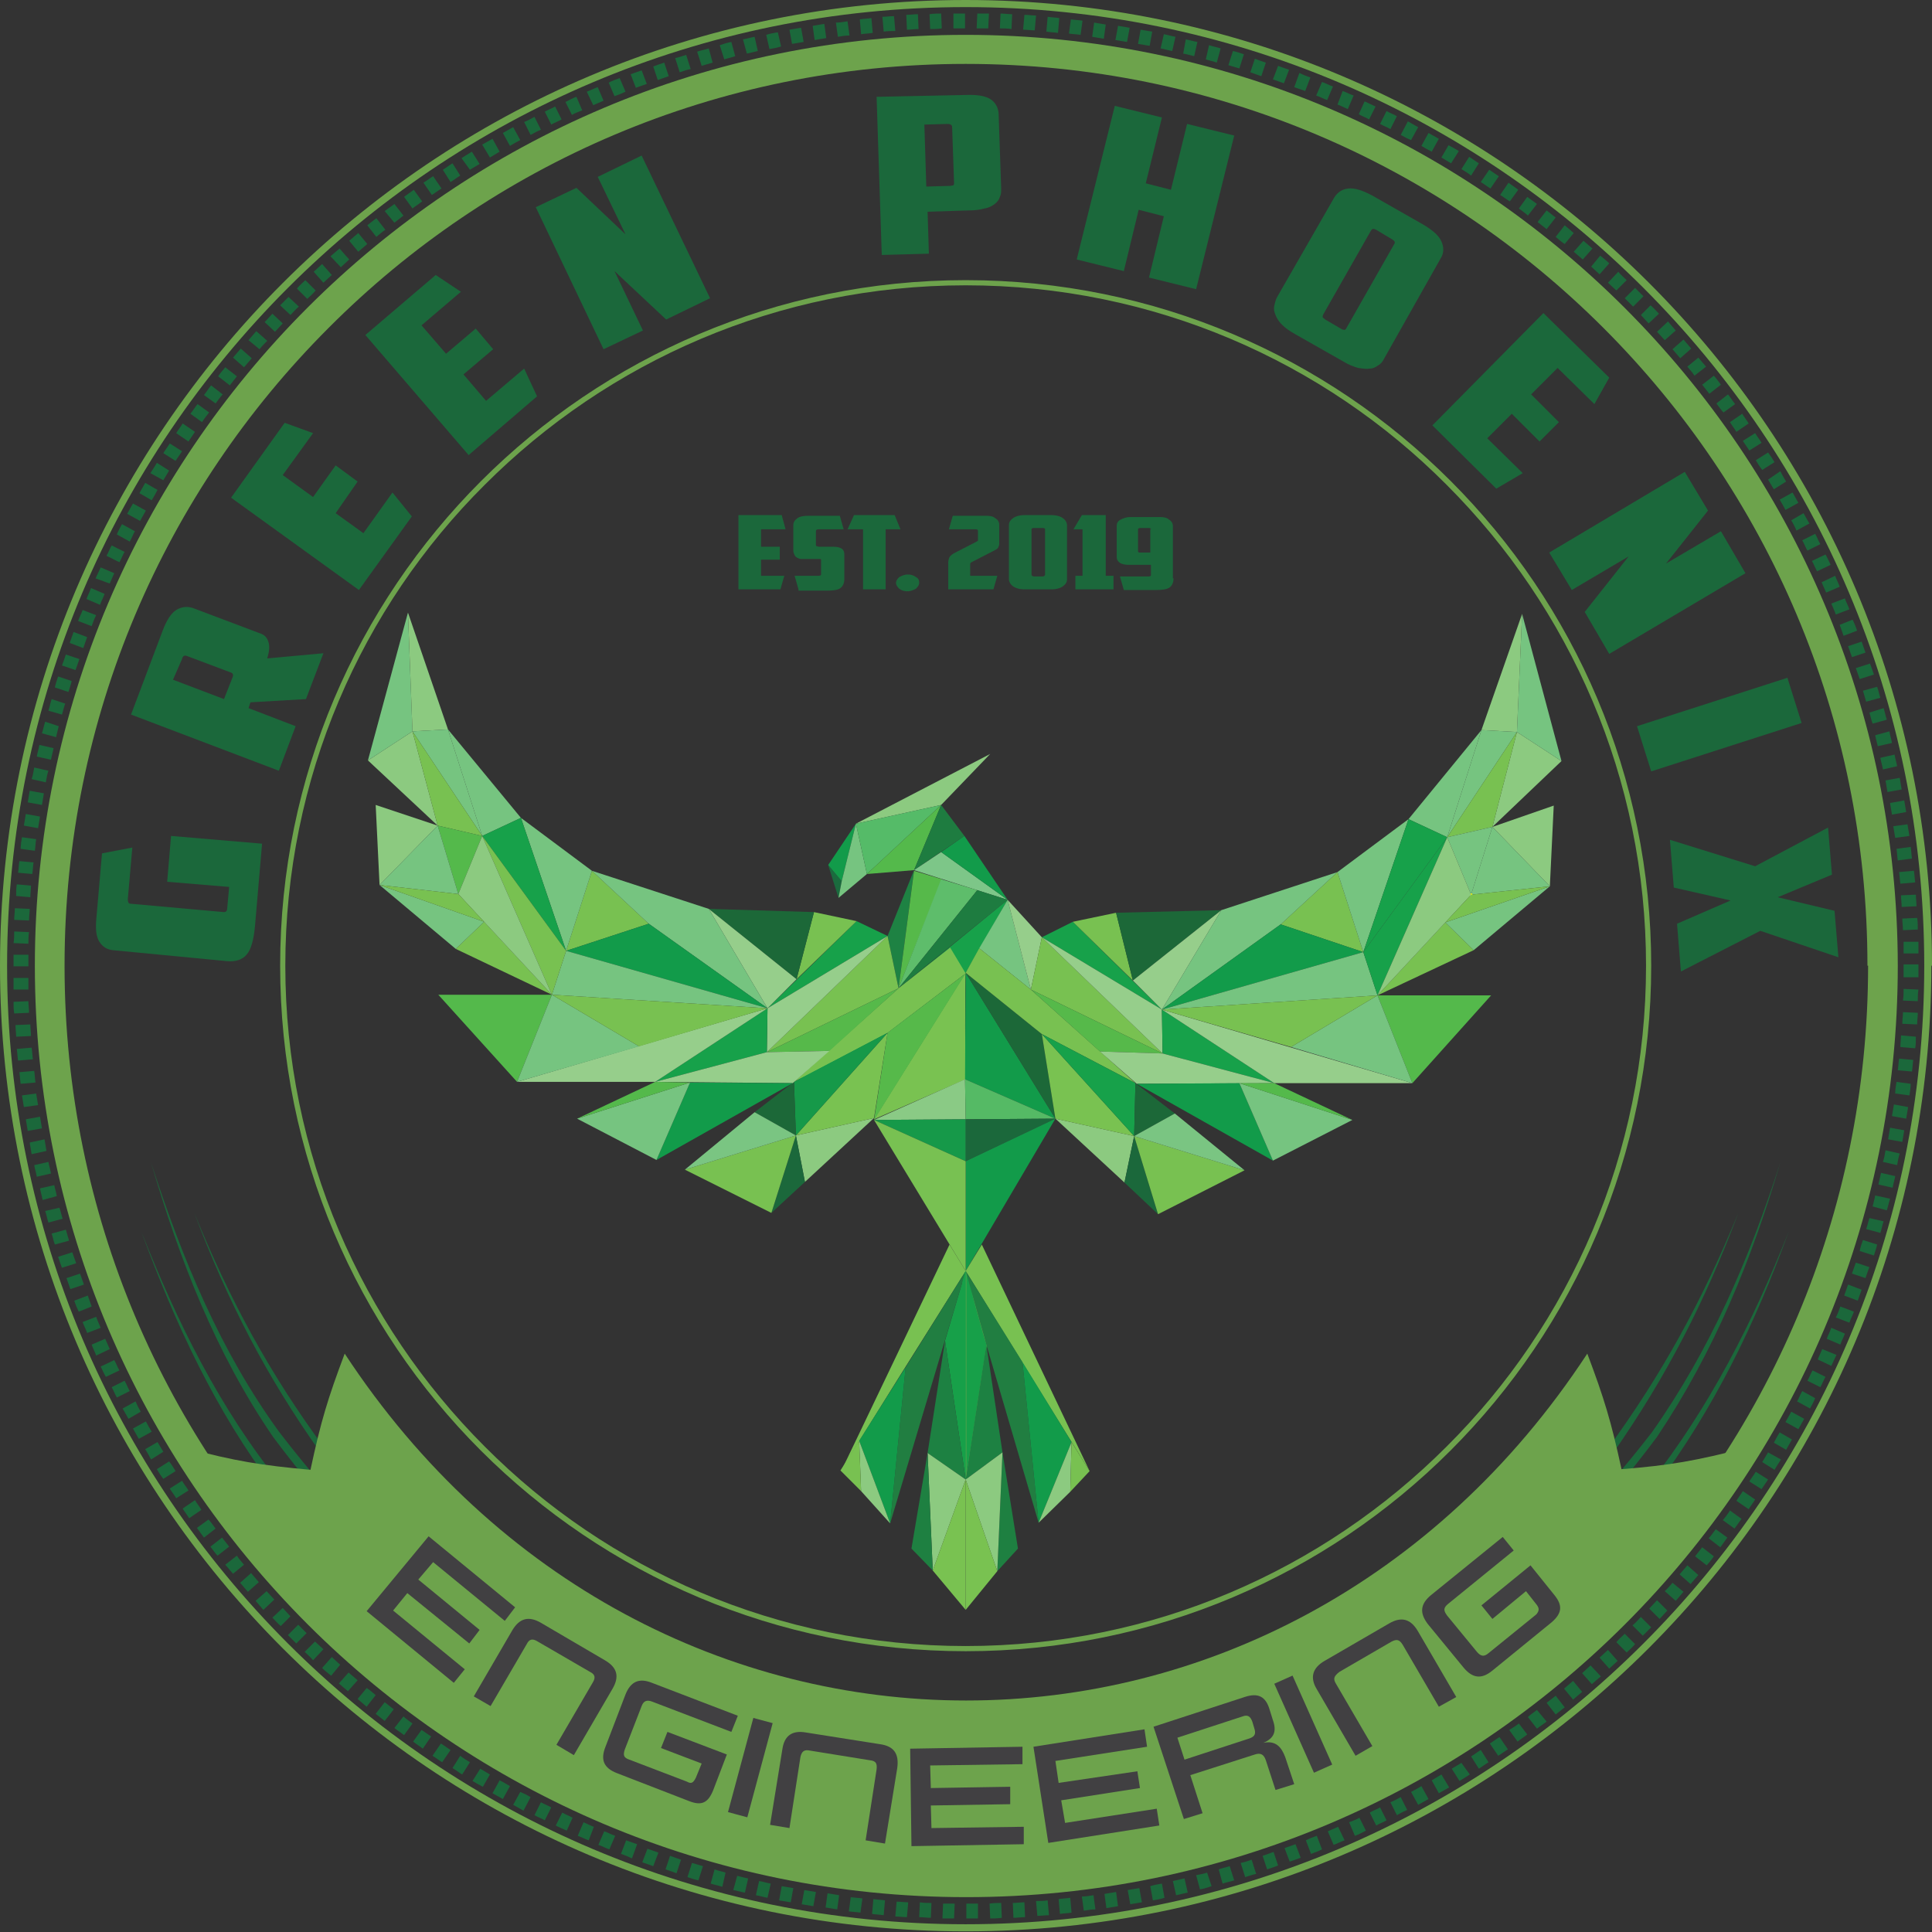 <svg xmlns="http://www.w3.org/2000/svg" xmlns:xlink="http://www.w3.org/1999/xlink" id="Layer_1" x="0px" y="0px" viewBox="0 0 299.3 299.3" style="enable-background:new 0 0 299.3 299.3;" xml:space="preserve"><rect x="0" y="0" width="299.3" height="299.3" fill="#333333" stroke="none"/><style type="text/css">	.st0{fill:#17A049;}	.st1{fill:#1B683B;}	.st2{fill:#6DA34C;}	.st3{fill:#414042;}	.st4{fill:#1A6B3E;}	.st5{fill:#129B4A;}	.st6{fill:none;stroke:#FFF200;stroke-miterlimit:10;}	.st7{fill:#76C480;}	.st8{fill:#8CCA80;}	.st9{fill:#55BB68;}	.st10{fill:#54B94B;}	.st11{fill:#1E7C40;}	.st12{fill:#1E8243;}	.st13{fill:#56B94A;}	.st14{fill:#7DC688;}	.st15{fill:#5EBD6B;}	.st16{fill:#17A14A;}	.st17{fill:#79C251;}	.st18{fill:#8ACA85;}	.st19{fill:#55BA65;}	.st20{fill:#169949;}	.st21{fill:#78C152;}	.st22{fill:#78C151;}	.st23{fill:#217E41;}	.st24{fill:#1D8142;}	.st25{fill:#1E8041;}	.st26{fill:#1C6838;}	.st27{fill:#96CE8B;}	.st28{fill:#7AC582;}	.st29{fill:#FFF200;}</style><polygon class="st0" points="149.7,196.7 153,207.9 151,226.4 149.6,229.2 148.9,219 149.1,197.2 "></polygon><g>	<g>		<path class="st1" d="M17.5,147.2c-0.9-0.1-1.6-0.5-2.1-1.3c-0.5-0.8-0.6-1.9-0.5-3.3l0.9-10.4l4.7-0.9l-0.7,8   c0,0.4,0.1,0.7,0.4,0.7l14.5,1.3c0.3,0,0.5-0.2,0.5-0.6l0.3-3.3l-9.6-0.8l0.6-7.1l14.1,1.2l-1.1,12.8c-0.2,2.1-0.6,3.6-1.3,4.4   c-0.7,0.8-1.7,1.1-3,1L17.5,147.2z"></path>		<path class="st1" d="M40.5,98.2c0.5,0.2,0.9,0.6,1.1,1.3c0.2,0.7,0.1,1.5-0.2,2.5l8.7-0.8l-2.7,7.1l-8.6,0.5l-0.3,0.9l7.3,2.8   l-2.6,6.9l-22.9-8.7l4.9-13c0.6-1.6,1.3-2.7,2.1-3.2c0.8-0.5,1.7-0.6,2.6-0.3L40.5,98.2z M26.8,105.3l7.9,3L36,105   c0.2-0.4,0.1-0.7-0.2-0.8l-6.9-2.6c-0.3-0.1-0.6,0-0.7,0.5L26.8,105.3z"></path>		<path class="st1" d="M35.8,77.1l8.3-11.6l4.4,1.6l-4.7,6.5l4.7,3.4l3.5-4.9l3.4,2.5L52,79.5l4.3,3.1l4.5-6.3l3,3.7l-8.2,11.4   L35.8,77.1z"></path>		<path class="st1" d="M56.6,51.9l10.9-9.3l3.9,2.6l-6.1,5.2l3.8,4.4l4.6-3.9l2.7,3.2l-4.6,3.9l3.5,4.1l5.9-5l2,4.3l-10.6,9.1   L56.6,51.9z"></path>		<path class="st1" d="M83,32.1l6.3-3l7.6,7.2l-4.3-8.9l6.8-3.3l10.6,22.1l-6.8,3.3l-8-7.5l4.4,9.2l-6.1,2.9L83,32.1z"></path>		<path class="st1" d="M150.2,14.7c1.5,0,2.5,0.2,3.3,0.7c0.7,0.5,1.1,1.2,1.2,2.1l0.4,11.7c0,0.5,0,0.9-0.2,1.3   c-0.1,0.4-0.4,0.8-0.8,1.1s-0.9,0.6-1.6,0.7c-0.7,0.2-1.5,0.3-2.5,0.3l-6.3,0.2l0.2,6.5l-7.3,0.2l-0.8-24.5L150.2,14.7z    M143.2,19.3l0.3,9.6l3.6-0.1c0.3,0,0.5-0.1,0.6-0.1c0.1-0.1,0.1-0.2,0.1-0.4l-0.3-8.6c0-0.3-0.2-0.5-0.7-0.5L143.2,19.3z"></path>		<path class="st1" d="M185.3,44.8L178,43l2.3-9.5l-3.9-1l-2.3,9.5l-7.3-1.8l5.9-23.8l7.3,1.8l-2.5,10.2l3.9,1l2.5-10.2l7.3,1.8   L185.3,44.8z"></path>		<path class="st1" d="M214.4,55.6c-0.2,0.4-0.5,0.8-0.9,1c-0.4,0.3-0.8,0.5-1.3,0.5c-0.5,0.1-1.1,0-1.8-0.1c-0.7-0.2-1.5-0.5-2.3-1   l-7.4-4.2c-0.9-0.5-1.6-1-2.1-1.5c-0.5-0.5-0.8-1-1-1.5c-0.2-0.5-0.3-0.9-0.2-1.4c0.1-0.4,0.2-0.9,0.4-1.3l8.9-15.5   c0.5-0.8,1.2-1.3,2.2-1.4c1-0.1,2.2,0.3,3.7,1.1l7.9,4.5c1.5,0.9,2.4,1.7,2.8,2.6c0.4,0.9,0.4,1.8-0.1,2.6L214.4,55.6z    M213.2,35.6c-0.4-0.2-0.6-0.2-0.8,0.1l-7.4,13c-0.1,0.2-0.1,0.3-0.1,0.4c0,0.1,0.2,0.2,0.4,0.4l2.4,1.4c0.3,0.2,0.5,0.2,0.6,0.2   c0.1,0,0.2-0.1,0.3-0.3l7.4-13c0.2-0.3,0-0.5-0.3-0.7L213.2,35.6z"></path>		<path class="st1" d="M239.1,48.5l10.2,10l-2.3,4.1l-5.7-5.6l-4.1,4.1l4.3,4.3l-3,3l-4.3-4.3l-3.8,3.8l5.5,5.4l-4.1,2.4l-9.9-9.8   L239.1,48.5z"></path>		<path class="st1" d="M261,73.1l3.6,6l-6.5,8.2l8.5-5l3.8,6.5l-21.1,12.5l-3.8-6.5l6.8-8.6l-8.8,5.2l-3.5-5.8L261,73.1z"></path>		<path class="st1" d="M276.9,105l2.2,7l-23.3,7.5l-2.2-7L276.9,105z"></path>		<path class="st1" d="M272.7,144.2l-12.3,6.3l-0.6-7.4l8.3-3.6l-8.8-2l-0.6-7.4l13.2,4.1l11.3-6l0.6,7.3l-8.4,3.5l8.8,2.1l0.6,7.2   L272.7,144.2z"></path>	</g>	<g>		<path class="st1" d="M30.1,187.9c5.4,13.3,11.7,25,20.3,36.6c8.1,10,17.6,19.1,28.5,26c22.6,13.4,44.6,19.7,70.8,20.7   c26.2-1,48.2-7.3,70.8-20.7c10.7-7.1,20.6-15.8,28.5-26c8.5-11.6,14.8-23.2,20.3-36.6c-5.1,13.6-11.1,25.3-19.4,37.2   c-7.8,10.4-17.7,19.4-28.4,26.7c-22.8,13.9-45.1,20.4-71.7,21.5c-26.7-1.1-48.9-7.6-71.7-21.5c-10.9-7.2-20.4-16.5-28.4-26.7   C41.3,213.3,35.2,201.5,30.1,187.9z"></path>		<path class="st1" d="M21.9,190.8c5.5,13.9,12.1,27.4,21.6,39.1c9,10.6,18.7,20.3,30.4,27.8c23.8,14.3,48,21.2,75.6,22.1   c27.7-0.9,51.9-7.9,75.6-22.1c11.7-7.8,21.4-17.1,30.4-27.8c9.4-12,16-25,21.6-39.1c-5.2,14.3-11.6,27.5-20.8,39.8   c-9.1,11-18.7,20.1-30.3,28.5c-24,14.8-48.5,21.9-76.6,22.9c-28.1-1-52.6-8.1-76.6-22.9c-11.6-8.4-21.2-17.5-30.3-28.5   C33.4,218.6,27.1,205,21.9,190.8z"></path>		<path class="st1" d="M23.4,180.1c4.8,14.8,10.7,29.2,19.9,41.8c8.9,11.6,18.3,21,29.9,29.7c23.8,15.3,48.2,22.7,76.4,23.7   c28.2-1,52.6-8.4,76.4-23.7c11.6-8.8,21-18.2,29.9-29.7c9.1-12.9,15.1-26.9,19.9-41.8c-4.5,15.2-10.2,29.2-19.1,42.5   c-8.8,11.8-18.2,21.4-29.8,30.5c-24,15.8-48.7,23.4-77.4,24.5c-28.7-1.1-53.4-8.7-77.4-24.5c-11.6-9-21-18.7-29.8-30.5   C33.4,209.6,27.8,195.1,23.4,180.1z"></path>		<path class="st2" d="M291.7,149.6h-2.3c0,38.6-15.6,73.5-40.9,98.8c-25.3,25.3-60.2,40.9-98.8,40.9c-38.6,0-73.5-15.6-98.8-40.9   c-25.3-25.3-40.9-60.2-40.9-98.8c0-38.6,15.6-73.5,40.9-98.8C76.1,25.5,111,9.9,149.6,9.9c38.6,0,73.5,15.6,98.8,40.9   c25.3,25.3,40.9,60.2,40.9,98.8H291.7h2.3C293.9,70,229.3,5.4,149.6,5.4C70,5.4,5.4,70,5.4,149.6c0,79.7,64.6,144.3,144.3,144.3   c79.7,0,144.3-64.6,144.3-144.3H291.7z"></path>		<path class="st1" d="M294.9,149.4l0,0.2c0,0.6,0,1.2,0,1.8l2.3,0c0-0.6,0-1.2,0-1.8l0-0.2L294.9,149.4L294.9,149.4z M294.9,145.9   c0,0.6,0,1.2,0,1.8l2.3,0c0-0.6,0-1.2,0-1.8L294.9,145.9L294.9,145.9z M294.7,142.3c0,0.6,0.1,1.2,0.1,1.8l2.3-0.1   c0-0.6,0-1.2-0.1-1.8L294.7,142.3L294.7,142.3z M294.5,138.7c0,0.6,0.1,1.2,0.1,1.8l2.3-0.1c0-0.6-0.1-1.2-0.1-1.8L294.5,138.7   L294.5,138.7z M294.2,135.1c0.1,0.6,0.1,1.2,0.2,1.8l2.3-0.2c-0.1-0.6-0.1-1.2-0.2-1.8L294.2,135.1L294.2,135.1z M293.8,131.5   c0.1,0.6,0.1,1.2,0.2,1.8l2.2-0.3c-0.1-0.6-0.1-1.2-0.2-1.8L293.8,131.5L293.8,131.5z M293.3,128c0.1,0.6,0.2,1.2,0.3,1.8l2.2-0.3   c-0.1-0.6-0.2-1.2-0.3-1.8L293.3,128L293.3,128z M292.8,124.4c0.1,0.6,0.2,1.2,0.3,1.8l2.2-0.4c-0.1-0.6-0.2-1.2-0.3-1.8   L292.8,124.4L292.8,124.4z M292.1,120.9c0.1,0.6,0.2,1.2,0.3,1.8l2.2-0.4c-0.1-0.6-0.2-1.2-0.3-1.8L292.1,120.9z M291.3,117.4   c0.1,0.6,0.3,1.2,0.4,1.8l2.2-0.5c-0.1-0.6-0.3-1.2-0.4-1.8L291.3,117.4L291.3,117.4z M290.5,113.9c0.1,0.6,0.3,1.2,0.4,1.7   l2.2-0.5c-0.1-0.6-0.3-1.2-0.4-1.8L290.5,113.9z M289.6,110.4c0.2,0.6,0.3,1.2,0.5,1.7l2.2-0.6c-0.2-0.6-0.3-1.2-0.5-1.8   L289.6,110.4L289.6,110.4z M288.6,107c0.2,0.6,0.3,1.1,0.5,1.7l2.2-0.6c-0.2-0.6-0.3-1.2-0.5-1.7L288.6,107L288.6,107z    M287.5,103.5c0.2,0.6,0.4,1.1,0.6,1.7l2.2-0.7c-0.2-0.6-0.4-1.2-0.6-1.7L287.5,103.5z M286.3,100.1c0.2,0.6,0.4,1.1,0.6,1.7   l2.1-0.7c-0.2-0.6-0.4-1.1-0.6-1.7L286.3,100.1L286.3,100.1z M285,96.8c0.2,0.6,0.4,1.1,0.6,1.7l2.1-0.8c-0.2-0.6-0.4-1.1-0.7-1.7   L285,96.8L285,96.8z M283.7,93.5c0.2,0.5,0.5,1.1,0.7,1.7l2.1-0.8c-0.2-0.6-0.5-1.1-0.7-1.7L283.7,93.5L283.7,93.5z M282.2,90.2   c0.2,0.5,0.5,1.1,0.7,1.6l2.1-0.9c-0.2-0.6-0.5-1.1-0.7-1.7L282.2,90.2z M280.7,86.9c0.3,0.5,0.5,1.1,0.8,1.6l2.1-1   c-0.3-0.6-0.5-1.1-0.8-1.6L280.7,86.9L280.7,86.9z M279.2,83.7c0.3,0.5,0.5,1.1,0.8,1.6l2-1c-0.3-0.5-0.5-1.1-0.8-1.6L279.2,83.7   L279.2,83.7z M277.5,80.6c0.3,0.5,0.6,1.1,0.8,1.6l2-1.1c-0.3-0.5-0.6-1.1-0.9-1.6L277.5,80.6L277.5,80.6z M275.7,77.4   c0.3,0.5,0.6,1,0.9,1.6l2-1.1c-0.3-0.5-0.6-1.1-0.9-1.6L275.7,77.4L275.7,77.4z M273.9,74.3c0.3,0.5,0.6,1,0.9,1.5l1.9-1.2   c-0.3-0.5-0.6-1-0.9-1.6L273.9,74.3z M272,71.3c0.3,0.5,0.6,1,1,1.5l1.9-1.2c-0.3-0.5-0.6-1-1-1.5L272,71.3L272,71.3z M270,68.3   c0.3,0.5,0.7,1,1,1.5l1.9-1.2c-0.3-0.5-0.7-1-1-1.5L270,68.3L270,68.3z M268,65.4c0.3,0.5,0.7,1,1,1.5l1.9-1.3   c-0.3-0.5-0.7-1-1-1.5L268,65.4L268,65.4z M265.9,62.5c0.4,0.5,0.7,1,1.1,1.4l1.8-1.3c-0.4-0.5-0.7-1-1.1-1.5L265.9,62.5   L265.9,62.5z M263.7,59.6c0.4,0.5,0.7,0.9,1.1,1.4l1.8-1.4c-0.4-0.5-0.7-1-1.1-1.4L263.7,59.6L263.7,59.6z M261.4,56.8   c0.4,0.5,0.8,0.9,1.1,1.4l1.8-1.4c-0.4-0.5-0.8-0.9-1.2-1.4L261.4,56.8L261.4,56.8z M259.1,54.1c0.4,0.5,0.8,0.9,1.2,1.4L262,54   c-0.4-0.5-0.8-0.9-1.2-1.4L259.1,54.1L259.1,54.1z M256.7,51.4c0.4,0.4,0.8,0.9,1.2,1.3l1.7-1.5c-0.4-0.5-0.8-0.9-1.2-1.4   L256.7,51.4L256.7,51.4z M254.2,48.8c0.4,0.4,0.8,0.9,1.2,1.3l1.6-1.5c-0.4-0.4-0.8-0.9-1.3-1.3L254.2,48.8L254.2,48.8z    M251.7,46.2c0.4,0.4,0.8,0.8,1.3,1.3l1.6-1.6c-0.4-0.4-0.9-0.9-1.3-1.3L251.7,46.2L251.7,46.2z M249.1,43.8   c0.4,0.4,0.9,0.8,1.3,1.2l1.6-1.6c-0.4-0.4-0.9-0.8-1.3-1.3L249.1,43.8L249.1,43.8z M246.5,41.3c0.4,0.4,0.9,0.8,1.3,1.2l1.5-1.7   c-0.4-0.4-0.9-0.8-1.4-1.2L246.5,41.3L246.5,41.3z M243.8,39c0.5,0.4,0.9,0.8,1.4,1.2l1.5-1.7c-0.5-0.4-0.9-0.8-1.4-1.2L243.8,39z    M241,36.7c0.5,0.4,0.9,0.8,1.4,1.1l1.4-1.7c-0.5-0.4-0.9-0.8-1.4-1.2L241,36.7L241,36.7z M238.2,34.4c0.5,0.4,0.9,0.7,1.4,1.1   l1.4-1.8c-0.5-0.4-1-0.8-1.4-1.1L238.2,34.4L238.2,34.4z M235.3,32.3c0.5,0.4,1,0.7,1.4,1.1l1.4-1.8c-0.5-0.4-1-0.7-1.5-1.1   L235.3,32.3L235.3,32.3z M232.4,30.2c0.5,0.3,1,0.7,1.5,1l1.3-1.8c-0.5-0.4-1-0.7-1.5-1.1L232.4,30.2L232.4,30.2z M229.4,28.2   c0.5,0.3,1,0.7,1.5,1l1.3-1.9c-0.5-0.3-1-0.7-1.5-1L229.4,28.2L229.4,28.2z M226.4,26.2c0.5,0.3,1,0.6,1.5,1l1.2-1.9   c-0.5-0.3-1-0.7-1.5-1L226.4,26.2L226.4,26.2z M223.3,24.4c0.5,0.3,1,0.6,1.5,0.9l1.2-1.9c-0.5-0.3-1-0.6-1.6-0.9L223.3,24.4   L223.3,24.4z M220.2,22.6c0.5,0.3,1,0.6,1.6,0.9l1.1-2c-0.5-0.3-1.1-0.6-1.6-0.9L220.2,22.6L220.2,22.6z M217,20.9   c0.5,0.3,1.1,0.6,1.6,0.8l1.1-2c-0.5-0.3-1.1-0.6-1.6-0.9L217,20.9z M213.8,19.2c0.5,0.3,1.1,0.5,1.6,0.8l1-2   c-0.5-0.3-1.1-0.5-1.6-0.8L213.8,19.2L213.8,19.2z M210.5,17.7c0.5,0.3,1.1,0.5,1.6,0.8l1-2c-0.6-0.3-1.1-0.5-1.7-0.8L210.5,17.7   L210.5,17.7z M207.2,16.2c0.6,0.2,1.1,0.5,1.6,0.7l0.9-2.1c-0.6-0.2-1.1-0.5-1.7-0.7L207.2,16.2L207.2,16.2z M203.9,14.8   c0.6,0.2,1.1,0.5,1.7,0.7l0.9-2.1c-0.6-0.2-1.1-0.5-1.7-0.7L203.9,14.8z M200.5,13.5c0.6,0.2,1.1,0.4,1.7,0.6l0.8-2.1   c-0.6-0.2-1.1-0.4-1.7-0.7L200.5,13.5L200.5,13.5z M197.2,12.3c0.6,0.2,1.1,0.4,1.7,0.6l0.8-2.1c-0.6-0.2-1.2-0.4-1.7-0.6   L197.2,12.3L197.2,12.3z M193.7,11.2c0.6,0.2,1.1,0.4,1.7,0.6l0.7-2.1c-0.6-0.2-1.2-0.4-1.7-0.6L193.7,11.2L193.7,11.2z    M190.3,10.1c0.6,0.2,1.1,0.3,1.7,0.5l0.7-2.2c-0.6-0.2-1.2-0.4-1.7-0.5L190.3,10.1L190.3,10.1z M186.8,9.2   c0.6,0.2,1.2,0.3,1.7,0.5l0.6-2.2c-0.6-0.2-1.2-0.3-1.8-0.5L186.8,9.2L186.8,9.2z M183.3,8.3c0.6,0.1,1.2,0.3,1.7,0.4l0.5-2.2   c-0.6-0.1-1.2-0.3-1.8-0.4L183.3,8.3L183.3,8.3z M179.8,7.5c0.6,0.1,1.2,0.3,1.8,0.4l0.5-2.2c-0.6-0.1-1.2-0.3-1.8-0.4L179.8,7.5   L179.8,7.5z M176.3,6.8c0.6,0.1,1.2,0.2,1.8,0.3l0.4-2.2c-0.6-0.1-1.2-0.2-1.8-0.3L176.3,6.8z M172.8,6.2c0.6,0.1,1.2,0.2,1.8,0.3   l0.4-2.2c-0.6-0.1-1.2-0.2-1.8-0.3L172.8,6.2z M169.2,5.7c0.6,0.1,1.2,0.2,1.8,0.3l0.3-2.2c-0.6-0.1-1.2-0.2-1.8-0.3L169.2,5.7   L169.2,5.7z M165.6,5.2c0.6,0.1,1.2,0.1,1.8,0.2l0.3-2.2c-0.6-0.1-1.2-0.1-1.8-0.2L165.6,5.2L165.6,5.2z M162.1,4.9   c0.6,0.1,1.2,0.1,1.8,0.2l0.2-2.3c-0.6-0.1-1.2-0.1-1.8-0.2L162.1,4.9L162.1,4.9z M158.5,4.6c0.6,0,1.2,0.1,1.8,0.1l0.2-2.3   c-0.6,0-1.2-0.1-1.8-0.1L158.5,4.6z M154.9,4.4c0.6,0,1.2,0,1.8,0.1l0.1-2.3c-0.6,0-1.2-0.1-1.8-0.1L154.9,4.4L154.9,4.4z    M151.3,4.4c0.6,0,1.2,0,1.8,0l0.1-2.3c-0.6,0-1.2,0-1.8,0L151.3,4.4L151.3,4.4z M147.7,4.4c0.6,0,1.2,0,1.8,0l0-2.3   c-0.6,0-1.2,0-1.8,0L147.7,4.4L147.7,4.4z M144.1,4.5c0.6,0,1.2,0,1.8-0.1l-0.1-2.3c-0.6,0-1.2,0-1.8,0.1L144.1,4.5L144.1,4.5z    M140.5,4.6c0.6,0,1.2-0.1,1.8-0.1l-0.1-2.3c-0.6,0-1.2,0.1-1.8,0.1L140.5,4.6L140.5,4.6z M136.9,4.9c0.6-0.1,1.2-0.1,1.8-0.1   l-0.2-2.3c-0.6,0-1.2,0.1-1.8,0.1L136.9,4.9L136.9,4.9z M133.4,5.3c0.6-0.1,1.2-0.1,1.8-0.2l-0.2-2.3c-0.6,0.1-1.2,0.1-1.8,0.2   L133.4,5.3L133.4,5.3z M129.8,5.7c0.6-0.1,1.2-0.2,1.8-0.2l-0.3-2.2c-0.6,0.1-1.2,0.2-1.8,0.2L129.8,5.7L129.8,5.7z M126.2,6.2   c0.6-0.1,1.2-0.2,1.8-0.3l-0.3-2.2c-0.6,0.1-1.2,0.2-1.8,0.3L126.2,6.2L126.2,6.2z M122.7,6.8c0.6-0.1,1.2-0.2,1.8-0.3l-0.4-2.2   c-0.6,0.1-1.2,0.2-1.8,0.3L122.7,6.8L122.7,6.8z M119.2,7.6c0.6-0.1,1.2-0.2,1.8-0.4L120.5,5c-0.6,0.1-1.2,0.2-1.8,0.4L119.2,7.6   L119.2,7.6z M115.7,8.3c0.6-0.1,1.2-0.3,1.7-0.4l-0.5-2.2c-0.6,0.1-1.2,0.3-1.8,0.4L115.7,8.3L115.7,8.3z M112.2,9.2   c0.6-0.2,1.2-0.3,1.7-0.5l-0.6-2.2c-0.6,0.1-1.2,0.3-1.8,0.5L112.2,9.2L112.2,9.2z M108.7,10.2c0.6-0.2,1.1-0.3,1.7-0.5l-0.6-2.2   c-0.6,0.2-1.2,0.3-1.8,0.5L108.7,10.2L108.7,10.2z M105.3,11.2c0.6-0.2,1.1-0.4,1.7-0.5l-0.7-2.2c-0.6,0.2-1.2,0.4-1.7,0.5   L105.3,11.2L105.3,11.2z M101.9,12.4c0.6-0.2,1.1-0.4,1.7-0.6l-0.7-2.1c-0.6,0.2-1.2,0.4-1.7,0.6L101.9,12.4L101.9,12.4z    M98.5,13.6c0.6-0.2,1.1-0.4,1.7-0.6l-0.8-2.1c-0.6,0.2-1.1,0.4-1.7,0.6L98.5,13.6L98.5,13.6z M95.2,14.9c0.6-0.2,1.1-0.4,1.7-0.7   L96,12.1c-0.6,0.2-1.1,0.4-1.7,0.7L95.2,14.9L95.2,14.9z M91.9,16.3c0.5-0.2,1.1-0.5,1.6-0.7l-0.9-2.1c-0.6,0.2-1.1,0.5-1.7,0.7   L91.9,16.3L91.9,16.3z M88.6,17.8c0.5-0.3,1.1-0.5,1.6-0.7L89.3,15c-0.6,0.2-1.1,0.5-1.7,0.8L88.6,17.8L88.6,17.8z M85.4,19.3   c0.5-0.3,1.1-0.5,1.6-0.8l-1-2c-0.5,0.3-1.1,0.5-1.6,0.8L85.4,19.3L85.4,19.3z M82.2,20.9c0.5-0.3,1.1-0.6,1.6-0.8l-1-2   c-0.5,0.3-1.1,0.6-1.6,0.8L82.2,20.9L82.2,20.9z M79,22.6c0.5-0.3,1-0.6,1.6-0.9l-1.1-2c-0.5,0.3-1.1,0.6-1.6,0.9L79,22.6L79,22.6   z M75.9,24.4c0.5-0.3,1-0.6,1.5-0.9l-1.1-2c-0.5,0.3-1.1,0.6-1.6,0.9L75.9,24.4L75.9,24.4z M72.8,26.3c0.5-0.3,1-0.6,1.5-0.9   l-1.2-1.9c-0.5,0.3-1,0.6-1.6,1L72.8,26.3L72.8,26.3z M69.8,28.2c0.5-0.3,1-0.7,1.5-1l-1.2-1.9c-0.5,0.3-1,0.7-1.5,1L69.8,28.2   L69.8,28.2z M66.9,30.2c0.5-0.3,1-0.7,1.5-1l-1.3-1.9c-0.5,0.3-1,0.7-1.5,1L66.9,30.2L66.9,30.2z M63.9,32.3   c0.5-0.4,1-0.7,1.5-1.1l-1.3-1.8c-0.5,0.4-1,0.7-1.5,1.1L63.9,32.3L63.9,32.3z M61.1,34.5c0.5-0.4,0.9-0.7,1.4-1.1l-1.4-1.8   c-0.5,0.4-1,0.7-1.5,1.1L61.1,34.5L61.1,34.5z M58.3,36.7c0.5-0.4,0.9-0.8,1.4-1.1l-1.4-1.8c-0.5,0.4-1,0.8-1.4,1.1L58.3,36.7   L58.3,36.7z M55.5,39c0.5-0.4,0.9-0.8,1.4-1.2l-1.4-1.7c-0.5,0.4-0.9,0.8-1.4,1.2L55.5,39L55.5,39z M52.8,41.4   c0.4-0.4,0.9-0.8,1.3-1.2l-1.5-1.7c-0.5,0.4-0.9,0.8-1.4,1.2L52.8,41.4L52.8,41.4z M50.1,43.8c0.4-0.4,0.9-0.8,1.3-1.2l-1.5-1.7   c-0.4,0.4-0.9,0.8-1.3,1.2L50.1,43.8L50.1,43.8z M47.6,46.3c0.4-0.4,0.9-0.8,1.3-1.3l-1.6-1.6c-0.4,0.4-0.9,0.8-1.3,1.3L47.6,46.3   L47.6,46.3z M45,48.8c0.4-0.4,0.8-0.9,1.3-1.3L44.7,46c-0.4,0.4-0.9,0.9-1.3,1.3L45,48.8L45,48.8z M42.6,51.4   c0.4-0.4,0.8-0.9,1.2-1.3l-1.6-1.5c-0.4,0.4-0.8,0.9-1.2,1.3L42.6,51.4L42.6,51.4z M40.2,54.1c0.4-0.5,0.8-0.9,1.2-1.3l-1.7-1.5   c-0.4,0.5-0.8,0.9-1.2,1.4L40.2,54.1L40.2,54.1z M37.8,56.9c0.4-0.5,0.8-0.9,1.2-1.4L37.3,54c-0.4,0.5-0.8,0.9-1.2,1.4L37.8,56.9   L37.8,56.9z M35.6,59.7c0.4-0.5,0.7-0.9,1.1-1.4l-1.8-1.4c-0.4,0.5-0.8,0.9-1.1,1.4L35.6,59.7L35.6,59.7z M33.4,62.5   c0.4-0.5,0.7-1,1.1-1.4l-1.8-1.4c-0.4,0.5-0.7,1-1.1,1.5L33.4,62.5L33.4,62.5z M31.3,65.4c0.3-0.5,0.7-1,1.1-1.5l-1.8-1.3   c-0.4,0.5-0.7,1-1.1,1.5L31.3,65.4L31.3,65.4z M29.2,68.4c0.3-0.5,0.7-1,1-1.5l-1.9-1.3c-0.3,0.5-0.7,1-1,1.5L29.2,68.4L29.2,68.4   z M27.2,71.4c0.3-0.5,0.7-1,1-1.5l-1.9-1.2c-0.3,0.5-0.7,1-1,1.5L27.2,71.4L27.2,71.4z M25.3,74.4c0.3-0.5,0.6-1,0.9-1.5l-1.9-1.2   c-0.3,0.5-0.6,1-1,1.6L25.3,74.4L25.3,74.4z M23.5,77.5c0.3-0.5,0.6-1,0.9-1.6l-1.9-1.1c-0.3,0.5-0.6,1.1-0.9,1.6L23.5,77.5   L23.5,77.5z M21.7,80.7c0.3-0.5,0.6-1.1,0.9-1.6l-2-1.1c-0.3,0.5-0.6,1.1-0.9,1.6L21.7,80.7L21.7,80.7z M20.1,83.9   c0.3-0.5,0.5-1.1,0.8-1.6l-2-1.1c-0.3,0.5-0.6,1.1-0.8,1.6L20.1,83.9L20.1,83.9z M18.5,87.1c0.3-0.5,0.5-1.1,0.8-1.6l-2-1   c-0.3,0.5-0.5,1.1-0.8,1.6L18.5,87.1L18.5,87.1z M17,90.4c0.2-0.5,0.5-1.1,0.7-1.6l-2.1-0.9c-0.3,0.6-0.5,1.1-0.8,1.7L17,90.4   L17,90.4z M15.5,93.7c0.2-0.6,0.5-1.1,0.7-1.7l-2.1-0.9c-0.2,0.6-0.5,1.1-0.7,1.7L15.5,93.7L15.5,93.7z M14.2,97   c0.2-0.6,0.4-1.1,0.7-1.7l-2.1-0.8c-0.2,0.6-0.5,1.1-0.7,1.7L14.2,97L14.2,97z M12.9,100.4c0.2-0.6,0.4-1.1,0.6-1.7l-2.1-0.8   c-0.2,0.6-0.4,1.1-0.6,1.7L12.9,100.4L12.9,100.4z M11.7,103.8c0.2-0.6,0.4-1.1,0.6-1.7l-2.1-0.7c-0.2,0.6-0.4,1.2-0.6,1.7   L11.7,103.8z M10.6,107.2c0.2-0.6,0.4-1.2,0.5-1.7L9,104.8c-0.2,0.6-0.4,1.2-0.5,1.7L10.6,107.2L10.6,107.2z M9.6,110.7   c0.2-0.6,0.3-1.2,0.5-1.7L8,108.3c-0.2,0.6-0.3,1.2-0.5,1.8L9.6,110.7L9.6,110.7z M8.7,114.2c0.1-0.6,0.3-1.2,0.4-1.7L7,111.8   c-0.2,0.6-0.3,1.2-0.5,1.8L8.7,114.2L8.7,114.2z M7.9,117.7c0.1-0.6,0.3-1.2,0.4-1.8l-2.2-0.5c-0.1,0.6-0.3,1.2-0.4,1.8L7.9,117.7   z M7.1,121.2c0.1-0.6,0.2-1.2,0.4-1.8l-2.2-0.5c-0.1,0.6-0.2,1.2-0.4,1.8L7.1,121.2z M6.5,124.7c0.1-0.6,0.2-1.2,0.3-1.8l-2.2-0.4   c-0.1,0.6-0.2,1.2-0.3,1.8L6.5,124.7L6.5,124.7z M5.9,128.3c0.1-0.6,0.2-1.2,0.3-1.8L4,126.1c-0.1,0.6-0.2,1.2-0.3,1.8L5.9,128.3   L5.9,128.3z M5.4,131.8c0.1-0.6,0.1-1.2,0.2-1.8l-2.2-0.3c-0.1,0.6-0.2,1.2-0.2,1.8L5.4,131.8L5.4,131.8z M5,135.4   c0.1-0.6,0.1-1.2,0.2-1.8L3,133.4c-0.1,0.6-0.1,1.2-0.2,1.8L5,135.4z M4.7,139c0-0.6,0.1-1.2,0.1-1.8L2.6,137   c-0.1,0.6-0.1,1.2-0.1,1.8L4.7,139z M4.5,142.6c0-0.6,0.1-1.2,0.1-1.8l-2.3-0.1c0,0.6-0.1,1.2-0.1,1.8L4.5,142.6z M4.4,146.2   c0-0.6,0-1.2,0.1-1.8l-2.3-0.1c0,0.6,0,1.2-0.1,1.8L4.4,146.2L4.4,146.2z M4.4,149.7l0-0.1c0-0.6,0-1.1,0-1.7l-2.3,0   c0,0.6,0,1.1,0,1.7l0,0.1L4.4,149.7L4.4,149.7z M4.4,153.3c0-0.6,0-1.2,0-1.8l-2.3,0c0,0.6,0,1.2,0,1.8L4.4,153.3L4.4,153.3z    M4.5,156.9c0-0.6-0.1-1.2-0.1-1.8l-2.3,0.1c0,0.6,0,1.2,0.1,1.8L4.5,156.9L4.5,156.9z M4.8,160.5c0-0.6-0.1-1.2-0.1-1.8l-2.3,0.1   c0,0.6,0.1,1.2,0.1,1.8L4.8,160.5L4.8,160.5z M5.1,164.1c-0.1-0.6-0.1-1.2-0.2-1.8l-2.3,0.2c0.1,0.6,0.1,1.2,0.2,1.8L5.1,164.1   L5.1,164.1z M5.5,167.7c-0.1-0.6-0.1-1.2-0.2-1.8L3,166.1c0.1,0.6,0.1,1.2,0.2,1.8L5.5,167.7L5.5,167.7z M5.9,171.2   c-0.1-0.6-0.2-1.2-0.3-1.8l-2.2,0.3c0.1,0.6,0.2,1.2,0.3,1.8L5.9,171.2L5.9,171.2z M6.5,174.8c-0.1-0.6-0.2-1.2-0.3-1.8L4,173.4   c0.1,0.6,0.2,1.2,0.3,1.8L6.5,174.8L6.5,174.8z M7.2,178.3c-0.1-0.6-0.2-1.2-0.3-1.8L4.6,177c0.1,0.6,0.2,1.2,0.3,1.8L7.2,178.3   L7.2,178.3z M7.9,181.8c-0.1-0.6-0.3-1.2-0.4-1.8l-2.2,0.5c0.1,0.6,0.3,1.2,0.4,1.8L7.9,181.8L7.9,181.8z M8.8,185.3   c-0.1-0.6-0.3-1.2-0.4-1.7l-2.2,0.5c0.1,0.6,0.3,1.2,0.4,1.8L8.8,185.3L8.8,185.3z M9.7,188.8c-0.2-0.6-0.3-1.2-0.5-1.7L7,187.6   c0.2,0.6,0.3,1.2,0.5,1.8L9.7,188.8z M10.7,192.2c-0.2-0.6-0.3-1.1-0.5-1.7L8,191.1c0.2,0.6,0.3,1.2,0.5,1.7L10.7,192.2   L10.7,192.2z M11.8,195.7c-0.2-0.6-0.4-1.1-0.6-1.7l-2.2,0.7c0.2,0.6,0.4,1.2,0.6,1.7L11.8,195.7L11.8,195.7z M13,199   c-0.2-0.6-0.4-1.1-0.6-1.7l-2.1,0.7c0.2,0.6,0.4,1.1,0.6,1.7L13,199L13,199z M14.2,202.4c-0.2-0.6-0.4-1.1-0.6-1.7l-2.1,0.8   c0.2,0.6,0.4,1.1,0.7,1.7L14.2,202.4z M15.6,205.7c-0.2-0.5-0.5-1.1-0.7-1.7l-2.1,0.8c0.2,0.6,0.5,1.1,0.7,1.7L15.6,205.7   L15.6,205.7z M17,209c-0.2-0.5-0.5-1.1-0.7-1.6l-2.1,0.9c0.2,0.6,0.5,1.1,0.7,1.7L17,209L17,209z M18.5,212.3   c-0.3-0.5-0.5-1.1-0.8-1.6l-2.1,1c0.3,0.6,0.5,1.1,0.8,1.6L18.5,212.3L18.5,212.3z M20.1,215.5c-0.3-0.5-0.5-1.1-0.8-1.6l-2,1   c0.3,0.5,0.5,1.1,0.8,1.6L20.1,215.5L20.1,215.5z M21.8,218.7c-0.3-0.5-0.6-1.1-0.8-1.6l-2,1.1c0.3,0.5,0.6,1.1,0.9,1.6   L21.8,218.7L21.8,218.7z M23.5,221.8c-0.3-0.5-0.6-1-0.9-1.6l-2,1.1c0.3,0.5,0.6,1.1,0.9,1.6L23.5,221.8L23.5,221.8z M25.3,224.9   c-0.3-0.5-0.6-1-0.9-1.5l-1.9,1.1c0.3,0.5,0.6,1,0.9,1.6L25.3,224.9L25.3,224.9z M27.2,227.9c-0.3-0.5-0.6-1-1-1.5l-1.9,1.2   c0.3,0.5,0.6,1,1,1.5L27.2,227.9L27.2,227.9z M29.2,230.9c-0.3-0.5-0.7-1-1-1.5l-1.9,1.2c0.3,0.5,0.7,1,1,1.5L29.2,230.9   L29.2,230.9z M31.2,233.9c-0.3-0.5-0.7-1-1-1.5l-1.9,1.3c0.3,0.5,0.7,1,1,1.5L31.2,233.9z M33.4,236.8c-0.4-0.5-0.7-1-1.1-1.4   l-1.8,1.3c0.4,0.5,0.7,1,1.1,1.5L33.4,236.8z M35.5,239.6c-0.4-0.5-0.7-0.9-1.1-1.4l-1.8,1.4c0.4,0.5,0.7,1,1.1,1.4L35.5,239.6   L35.5,239.6z M37.8,242.4c-0.4-0.5-0.8-0.9-1.1-1.4l-1.8,1.4c0.4,0.5,0.8,0.9,1.2,1.4L37.8,242.4L37.8,242.4z M40.1,245.1   c-0.4-0.5-0.8-0.9-1.2-1.4l-1.7,1.5c0.4,0.5,0.8,0.9,1.2,1.4L40.1,245.1L40.1,245.1z M42.5,247.8c-0.4-0.4-0.8-0.9-1.2-1.3   l-1.7,1.5c0.4,0.5,0.8,0.9,1.2,1.4L42.5,247.8L42.5,247.8z M45,250.4c-0.4-0.4-0.8-0.9-1.2-1.3l-1.6,1.5c0.4,0.4,0.8,0.9,1.3,1.3   L45,250.4L45,250.4z M47.5,253c-0.4-0.4-0.8-0.8-1.3-1.3l-1.6,1.6c0.4,0.4,0.9,0.9,1.3,1.3L47.5,253L47.5,253z M50.1,255.5   c-0.4-0.4-0.9-0.8-1.3-1.2l-1.6,1.6c0.4,0.4,0.9,0.8,1.3,1.3L50.1,255.5z M52.7,257.9c-0.4-0.4-0.9-0.8-1.3-1.2l-1.5,1.7   c0.4,0.4,0.9,0.8,1.4,1.2L52.7,257.9z M55.4,260.3c-0.5-0.4-0.9-0.8-1.4-1.2l-1.5,1.7c0.5,0.4,0.9,0.8,1.4,1.2L55.4,260.3   L55.4,260.3z M58.2,262.6c-0.5-0.4-0.9-0.8-1.4-1.1l-1.4,1.7c0.5,0.4,0.9,0.8,1.4,1.2L58.2,262.6L58.2,262.6z M61,264.8   c-0.5-0.4-0.9-0.7-1.4-1.1l-1.4,1.8c0.5,0.4,1,0.8,1.4,1.1L61,264.8L61,264.8z M63.9,267c-0.5-0.4-1-0.7-1.4-1.1l-1.4,1.8   c0.5,0.4,1,0.7,1.5,1.1L63.9,267z M66.8,269c-0.5-0.3-1-0.7-1.5-1l-1.3,1.8c0.5,0.4,1,0.7,1.5,1.1L66.8,269L66.8,269z M69.8,271.1   c-0.5-0.3-1-0.7-1.5-1l-1.3,1.9c0.5,0.3,1,0.7,1.5,1L69.8,271.1z M72.8,273c-0.5-0.3-1-0.6-1.5-1l-1.2,1.9c0.5,0.3,1,0.7,1.5,1   L72.8,273L72.8,273z M75.9,274.9c-0.5-0.3-1-0.6-1.5-0.9l-1.2,1.9c0.5,0.3,1,0.6,1.6,0.9L75.9,274.9L75.9,274.9z M79,276.7   c-0.5-0.3-1-0.6-1.6-0.9l-1.1,2c0.5,0.3,1.1,0.6,1.6,0.9L79,276.7L79,276.7z M82.2,278.4c-0.5-0.3-1.1-0.6-1.6-0.8l-1.1,2   c0.5,0.3,1.1,0.6,1.6,0.9L82.2,278.4L82.2,278.4z M85.4,280c-0.5-0.3-1.1-0.5-1.6-0.8l-1,2c0.5,0.3,1.1,0.5,1.6,0.8L85.4,280   L85.4,280z M88.7,281.6c-0.5-0.3-1.1-0.5-1.6-0.8l-1,2c0.5,0.3,1.1,0.5,1.7,0.8L88.7,281.6L88.7,281.6z M92,283   c-0.6-0.2-1.1-0.5-1.6-0.7l-0.9,2.1c0.6,0.2,1.1,0.5,1.7,0.7L92,283L92,283z M95.3,284.4c-0.6-0.2-1.1-0.5-1.7-0.7l-0.9,2.1   c0.6,0.2,1.1,0.5,1.7,0.7L95.3,284.4z M98.7,285.7c-0.6-0.2-1.1-0.4-1.7-0.6l-0.8,2.1c0.6,0.2,1.1,0.4,1.7,0.7L98.7,285.7z    M102,287c-0.6-0.2-1.1-0.4-1.7-0.6l-0.8,2.1c0.6,0.2,1.1,0.4,1.7,0.6L102,287L102,287z M105.5,288.1c-0.6-0.2-1.1-0.4-1.7-0.6   l-0.7,2.1c0.6,0.2,1.2,0.4,1.7,0.6L105.5,288.1L105.5,288.1z M108.9,289.1c-0.6-0.2-1.1-0.3-1.7-0.5l-0.7,2.2   c0.6,0.2,1.2,0.4,1.7,0.5L108.9,289.1z M112.4,290.1c-0.6-0.2-1.2-0.3-1.7-0.5l-0.6,2.2c0.6,0.2,1.2,0.3,1.8,0.5L112.4,290.1   L112.4,290.1z M115.9,291c-0.6-0.1-1.2-0.3-1.7-0.4l-0.6,2.2c0.6,0.1,1.2,0.3,1.8,0.4L115.9,291L115.9,291z M119.4,291.8   c-0.6-0.1-1.2-0.3-1.8-0.4l-0.5,2.2c0.6,0.1,1.2,0.3,1.8,0.4L119.4,291.8L119.4,291.8z M122.9,292.5c-0.6-0.1-1.2-0.2-1.8-0.3   l-0.4,2.2c0.6,0.1,1.2,0.2,1.8,0.3L122.9,292.5L122.9,292.5z M126.4,293.1c-0.6-0.1-1.2-0.2-1.8-0.3l-0.4,2.2   c0.6,0.1,1.2,0.2,1.8,0.3L126.4,293.1L126.4,293.1z M130,293.6c-0.6-0.1-1.2-0.2-1.8-0.3l-0.3,2.2c0.6,0.1,1.2,0.2,1.8,0.3   L130,293.6L130,293.6z M133.6,294.1c-0.6-0.1-1.2-0.1-1.8-0.2l-0.3,2.2c0.6,0.1,1.2,0.1,1.8,0.2L133.6,294.1L133.6,294.1z    M137.1,294.4c-0.6-0.1-1.2-0.1-1.8-0.2l-0.2,2.3c0.6,0.1,1.2,0.1,1.8,0.2L137.1,294.4L137.1,294.4z M140.7,294.7   c-0.6,0-1.2-0.1-1.8-0.1l-0.2,2.3c0.6,0,1.2,0.1,1.8,0.1L140.7,294.7z M144.3,294.8c-0.6,0-1.2,0-1.8-0.1l-0.1,2.3   c0.6,0,1.2,0.1,1.8,0.1L144.3,294.8L144.3,294.8z M147.9,294.9c-0.6,0-1.2,0-1.8,0l-0.1,2.3c0.6,0,1.2,0,1.8,0L147.9,294.9   L147.9,294.9z M151.5,294.9c-0.6,0-1.2,0-1.8,0l0,2.3c0.6,0,1.2,0,1.8,0L151.5,294.9L151.5,294.9z M155.1,294.8   c-0.6,0-1.2,0-1.8,0.1l0.1,2.3c0.6,0,1.2,0,1.8-0.1L155.1,294.8L155.1,294.8z M158.7,294.7c-0.6,0-1.2,0.1-1.8,0.1l0.1,2.3   c0.6,0,1.2-0.1,1.8-0.1L158.7,294.7L158.7,294.7z M162.3,294.4c-0.6,0.1-1.2,0.1-1.8,0.1l0.2,2.3c0.6,0,1.2-0.1,1.8-0.1   L162.3,294.4L162.3,294.4z M165.8,294c-0.6,0.1-1.2,0.1-1.8,0.2l0.2,2.3c0.6-0.1,1.2-0.1,1.8-0.2L165.8,294L165.8,294z    M169.4,293.6c-0.6,0.1-1.2,0.2-1.8,0.2l0.3,2.2c0.6-0.1,1.2-0.2,1.8-0.2L169.4,293.6L169.4,293.6z M172.9,293.1   c-0.6,0.1-1.2,0.2-1.8,0.3l0.3,2.2c0.6-0.1,1.2-0.2,1.8-0.3L172.9,293.1L172.9,293.1z M176.5,292.5c-0.6,0.1-1.2,0.2-1.8,0.3   l0.4,2.2c0.6-0.1,1.2-0.2,1.8-0.3L176.5,292.5z M180,291.8c-0.6,0.1-1.2,0.2-1.8,0.4l0.4,2.2c0.6-0.1,1.2-0.2,1.8-0.4L180,291.8   L180,291.8z M183.5,291c-0.6,0.1-1.2,0.3-1.8,0.4l0.5,2.2c0.6-0.1,1.2-0.3,1.8-0.4L183.5,291L183.5,291z M187,290.1   c-0.6,0.2-1.2,0.3-1.7,0.4l0.6,2.2c0.6-0.1,1.2-0.3,1.8-0.5L187,290.1L187,290.1z M190.5,289.1c-0.6,0.2-1.2,0.3-1.7,0.5l0.6,2.2   c0.6-0.2,1.2-0.3,1.8-0.5L190.5,289.1L190.5,289.1z M193.9,288.1c-0.6,0.2-1.1,0.4-1.7,0.5l0.7,2.2c0.6-0.2,1.2-0.4,1.7-0.5   L193.9,288.1L193.9,288.1z M197.3,286.9c-0.6,0.2-1.1,0.4-1.7,0.6l0.7,2.1c0.6-0.2,1.2-0.4,1.7-0.6L197.3,286.9z M200.7,285.7   c-0.6,0.2-1.1,0.4-1.7,0.6l0.8,2.1c0.6-0.2,1.1-0.4,1.7-0.6L200.7,285.7L200.7,285.7z M204,284.4c-0.6,0.2-1.1,0.4-1.7,0.7   l0.8,2.1c0.6-0.2,1.1-0.4,1.7-0.7L204,284.4z M207.3,283c-0.5,0.2-1.1,0.5-1.6,0.7l0.9,2.1c0.6-0.2,1.1-0.5,1.7-0.7L207.3,283   L207.3,283z M210.6,281.6c-0.5,0.3-1.1,0.5-1.6,0.7l0.9,2.1c0.6-0.2,1.1-0.5,1.7-0.8L210.6,281.6L210.6,281.6z M213.8,280   c-0.5,0.3-1.1,0.5-1.6,0.8l1,2c0.5-0.3,1.1-0.5,1.6-0.8L213.8,280z M217,278.4c-0.5,0.3-1.1,0.6-1.6,0.8l1,2   c0.5-0.3,1.1-0.6,1.6-0.8L217,278.4z M220.2,276.7c-0.5,0.3-1,0.6-1.6,0.9l1.1,2c0.5-0.3,1.1-0.6,1.6-0.9L220.2,276.7L220.2,276.7   z M223.3,274.9c-0.5,0.3-1,0.6-1.5,0.9l1.1,2c0.5-0.3,1.1-0.6,1.6-0.9L223.3,274.9L223.3,274.9z M226.4,273.1   c-0.5,0.3-1,0.6-1.5,0.9l1.2,1.9c0.5-0.3,1-0.6,1.6-1L226.4,273.1L226.4,273.1z M229.4,271.1c-0.5,0.3-1,0.7-1.5,1l1.2,1.9   c0.5-0.3,1-0.7,1.5-1L229.4,271.1z M232.3,269.1c-0.5,0.3-1,0.7-1.5,1l1.3,1.9c0.5-0.3,1-0.7,1.5-1L232.3,269.1L232.3,269.1z    M235.3,267c-0.5,0.4-1,0.7-1.5,1l1.3,1.8c0.5-0.4,1-0.7,1.5-1.1L235.3,267L235.3,267z M238.1,264.9c-0.5,0.4-1,0.7-1.4,1.1   l1.4,1.8c0.5-0.4,1-0.7,1.5-1.1L238.1,264.9L238.1,264.9z M241,262.7c-0.5,0.4-0.9,0.7-1.4,1.1l1.4,1.8c0.5-0.4,1-0.8,1.4-1.1   L241,262.7L241,262.7z M243.7,260.4c-0.5,0.4-0.9,0.8-1.4,1.2l1.4,1.7c0.5-0.4,0.9-0.8,1.4-1.2L243.7,260.4L243.7,260.4z    M246.4,258c-0.4,0.4-0.9,0.8-1.3,1.2l1.5,1.7c0.5-0.4,0.9-0.8,1.4-1.2L246.4,258L246.4,258z M249.1,255.6   c-0.4,0.4-0.9,0.8-1.3,1.2l1.5,1.7c0.4-0.4,0.9-0.8,1.3-1.2L249.1,255.6L249.1,255.6z M251.7,253.1c-0.4,0.4-0.9,0.8-1.3,1.3   l1.6,1.6c0.4-0.4,0.9-0.8,1.3-1.3L251.7,253.1L251.7,253.1z M254.2,250.5c-0.4,0.4-0.8,0.9-1.3,1.3l1.6,1.6   c0.4-0.4,0.9-0.9,1.3-1.3L254.2,250.5z M256.7,247.9c-0.4,0.4-0.8,0.9-1.2,1.3l1.6,1.6c0.4-0.4,0.8-0.9,1.2-1.3L256.7,247.9z    M259.1,245.2c-0.4,0.5-0.8,0.9-1.2,1.3l1.7,1.5c0.4-0.5,0.8-0.9,1.2-1.4L259.1,245.2z M261.4,242.5c-0.4,0.5-0.8,0.9-1.2,1.4   l1.7,1.5c0.4-0.5,0.8-0.9,1.2-1.4L261.4,242.5L261.4,242.5z M263.7,239.7c-0.4,0.5-0.7,0.9-1.1,1.4l1.8,1.4   c0.4-0.5,0.8-0.9,1.1-1.4L263.7,239.7L263.7,239.7z M265.8,236.9c-0.4,0.5-0.7,1-1.1,1.4l1.8,1.4c0.4-0.5,0.7-1,1.1-1.5   L265.8,236.9L265.8,236.9z M268,234c-0.3,0.5-0.7,1-1.1,1.5l1.8,1.3c0.4-0.5,0.7-1,1.1-1.5L268,234L268,234z M270,231   c-0.3,0.5-0.7,1-1,1.5l1.9,1.3c0.3-0.5,0.7-1,1-1.5L270,231L270,231z M272,228c-0.3,0.5-0.7,1-1,1.5l1.9,1.2c0.3-0.5,0.7-1,1-1.5   L272,228L272,228z M273.9,225c-0.3,0.5-0.6,1-0.9,1.5l1.9,1.2c0.3-0.5,0.6-1,1-1.6L273.9,225z M275.7,221.9   c-0.3,0.5-0.6,1-0.9,1.6l1.9,1.1c0.3-0.5,0.6-1.1,0.9-1.6L275.7,221.9L275.7,221.9z M277.5,218.7c-0.3,0.5-0.6,1.1-0.9,1.6l2,1.1   c0.3-0.5,0.6-1.1,0.9-1.6L277.5,218.7z M279.2,215.5c-0.3,0.5-0.5,1.1-0.8,1.6l2,1.1c0.3-0.5,0.6-1.1,0.8-1.6L279.2,215.5   L279.2,215.5z M280.8,212.3c-0.3,0.5-0.5,1.1-0.8,1.6l2,1c0.3-0.5,0.5-1.1,0.8-1.6L280.8,212.3z M282.3,209   c-0.2,0.5-0.5,1.1-0.7,1.6l2.1,1c0.3-0.6,0.5-1.1,0.8-1.7L282.3,209L282.3,209z M283.7,205.7c-0.2,0.6-0.5,1.1-0.7,1.7l2.1,0.9   c0.2-0.6,0.5-1.1,0.7-1.7L283.7,205.7L283.7,205.7z M285.1,202.4c-0.2,0.6-0.4,1.1-0.7,1.7l2.1,0.8c0.2-0.6,0.5-1.1,0.7-1.7   L285.1,202.4z M286.3,199c-0.2,0.6-0.4,1.1-0.6,1.7l2.1,0.8c0.2-0.6,0.4-1.1,0.6-1.7L286.3,199z M287.5,195.6   c-0.2,0.6-0.4,1.1-0.6,1.7l2.1,0.7c0.2-0.6,0.4-1.2,0.6-1.7L287.5,195.6L287.5,195.6z M288.6,192.1c-0.2,0.6-0.4,1.1-0.5,1.7   l2.2,0.7c0.2-0.6,0.4-1.2,0.5-1.7L288.6,192.1L288.6,192.1z M289.6,188.7c-0.2,0.6-0.3,1.2-0.5,1.7l2.2,0.6   c0.2-0.6,0.3-1.2,0.5-1.8L289.6,188.7L289.6,188.7z M290.5,185.2c-0.1,0.6-0.3,1.2-0.4,1.7l2.2,0.6c0.2-0.6,0.3-1.2,0.5-1.8   L290.5,185.2L290.5,185.2z M291.4,181.7c-0.1,0.6-0.3,1.2-0.4,1.8l2.2,0.5c0.1-0.6,0.3-1.2,0.4-1.8L291.4,181.7L291.4,181.7z    M292.1,178.2c-0.1,0.6-0.2,1.2-0.4,1.8l2.2,0.5c0.1-0.6,0.2-1.2,0.4-1.8L292.1,178.2z M292.8,174.7c-0.1,0.6-0.2,1.2-0.3,1.8   l2.2,0.4c0.1-0.6,0.2-1.2,0.3-1.8L292.8,174.7L292.8,174.7z M293.4,171.1c-0.1,0.6-0.2,1.2-0.3,1.8l2.2,0.4   c0.1-0.6,0.2-1.2,0.3-1.8L293.4,171.1L293.4,171.1z M293.8,167.6c-0.1,0.6-0.2,1.2-0.2,1.8l2.2,0.3c0.1-0.6,0.2-1.2,0.2-1.8   L293.8,167.6L293.8,167.6z M294.2,164c-0.1,0.6-0.1,1.2-0.2,1.8l2.2,0.2c0.1-0.6,0.1-1.2,0.2-1.8L294.2,164L294.2,164z    M294.5,160.4c0,0.6-0.1,1.2-0.1,1.8l2.3,0.2c0.1-0.6,0.1-1.2,0.1-1.8L294.5,160.4L294.5,160.4z M294.8,156.8   c0,0.6-0.1,1.2-0.1,1.8l2.3,0.1c0-0.6,0.1-1.2,0.1-1.8L294.8,156.8L294.8,156.8z M294.9,153.2c0,0.6,0,1.2-0.1,1.8l2.3,0.1   c0-0.6,0-1.2,0.1-1.8L294.9,153.2L294.9,153.2z"></path>		<path class="st2" d="M298.7,149.6h-0.6c0,41-16.6,78.1-43.5,105c-26.9,26.9-64,43.5-105,43.5c-41,0-78.1-16.6-105-43.5   c-26.9-26.9-43.5-64-43.5-105c0-41,16.6-78.1,43.5-105c26.9-26.9,64-43.5,105-43.5c41,0,78.1,16.6,105,43.5   c26.9,26.9,43.5,64,43.5,105H298.7h0.6C299.3,67,232.3,0,149.6,0C67,0,0,67,0,149.6c0,82.6,67,149.6,149.6,149.6   c82.6,0,149.6-67,149.6-149.6H298.7z"></path>		<path class="st2" d="M255.4,149.6H255c0,29.1-11.8,55.5-30.9,74.5c-19.1,19.1-45.4,30.9-74.5,30.9c-29.1,0-55.5-11.8-74.5-30.9   c-19.1-19.1-30.9-45.4-30.9-74.5c0-29.1,11.8-55.5,30.9-74.5c19.1-19.1,45.4-30.9,74.5-30.9c29.1,0,55.5,11.8,74.5,30.9   c19.1,19.1,30.9,45.4,30.9,74.5H255.4h0.4c0-58.7-47.5-106.2-106.2-106.2C91,43.4,43.4,91,43.4,149.6   c0,58.7,47.5,106.2,106.2,106.2c58.7,0,106.2-47.5,106.2-106.2H255.4z"></path>		<path class="st2" d="M270.5,224.3c-58,90-183.8,90-241.8,0c7.9,2.1,11.8,2.7,19.4,3.4c1.6-7.5,2.7-11.1,5.3-18   c47,71.6,145.5,71.7,192.5,0c2.6,6.9,3.7,10.5,5.3,17.9C258.8,227,262.7,226.3,270.5,224.3z"></path>		<polygon class="st3" points="66.4,238 79.8,249 78.2,251.1 67.1,242 64.8,244.7 74.3,252.5 72.7,254.6 63.1,246.8 60.9,249.5    72,258.6 70.3,260.7 56.8,249.6   "></polygon>		<path class="st3" d="M81.6,254.7l-5.6,9.6l-2.6-1.5l6-10.3c1.1-1.8,2.5-2.2,4.4-1.1l9.9,5.8c1.9,1.1,2.3,2.5,1.2,4.4l-6,10.3   l-2.7-1.6l5.6-9.6c0.5-0.8,0.4-1.3-0.4-1.7l-8.1-4.7C82.5,253.8,82,253.9,81.6,254.7z"></path>		<path class="st3" d="M107.8,275.4l0.9-2.2l-6.3-2.4l1-2.5l9.2,3.5l-2.1,5.5c-0.8,2-1.8,2.5-3.8,1.7l-11.1-4.3   c-2.1-0.8-2.6-2.1-1.8-4.1l3.1-8.1c0.8-2,2.1-2.6,4.1-1.8l13.3,5.1l-1,2.5l-12.3-4.7c-0.8-0.3-1.3-0.1-1.6,0.7l-2.6,6.7   c-0.3,0.9-0.2,1.3,0.7,1.6l8.9,3.4C107.1,276.4,107.4,276.2,107.8,275.4z"></path>					<rect x="108.6" y="272.3" transform="matrix(0.26 -0.966 0.966 0.26 -178.499 314.835)" class="st3" width="15.1" height="3.1"></rect>		<path class="st3" d="M124,272.2l-1.7,11l-3-0.5l1.9-11.7c0.3-2.1,1.5-3,3.7-2.6l11.4,1.8c2.2,0.3,3,1.5,2.7,3.7l-1.9,11.7l-3-0.5   l1.7-11c0.1-0.9-0.1-1.3-1-1.4l-9.3-1.5C124.6,271,124.2,271.3,124,272.2z"></path>		<polygon class="st3" points="141,270.9 158.4,270.6 158.4,273.3 144.1,273.5 144.2,277 156.5,276.8 156.5,279.5 144.2,279.7    144.3,283.2 158.6,283 158.6,285.7 141.2,286   "></polygon>		<polygon class="st3" points="160.1,270.6 177.3,267.9 177.7,270.6 163.5,272.8 164,276.2 176.2,274.4 176.6,277 164.4,278.9    165,282.4 179.2,280.2 179.6,282.8 162.4,285.5   "></polygon>		<path class="st3" d="M197.2,266.5c0.6,1.7,0.2,2.8-1.5,3.5c1.9-0.4,2.8,0.6,3.4,2.2l1.4,4.2l-2.9,0.9l-1.5-4.6   c-0.3-0.9-0.8-1.2-1.7-0.9l-10,3.2l1.9,5.9l-2.9,0.9l-4.7-14.3l14.1-4.6c2.1-0.7,3.3-0.1,3.9,2L197.2,266.5z M194.3,267.7l-0.3-1   c-0.3-0.8-0.7-1.1-1.5-0.8l-10.1,3.3l1.1,3.4l10.1-3.3C194.4,269,194.6,268.6,194.3,267.7z"></path>					<rect x="200.4" y="259.7" transform="matrix(0.913 -0.407 0.407 0.913 -91.255 105.296)" class="st3" width="3.1" height="15.1"></rect>		<path class="st3" d="M207,260.9l5.6,9.6l-2.6,1.5l-6-10.3c-1.1-1.8-0.7-3.3,1.2-4.4l10-5.8c1.9-1.1,3.3-0.7,4.4,1.1l6,10.3   l-2.7,1.5l-5.6-9.6c-0.5-0.8-0.9-0.9-1.7-0.5l-8.1,4.7C206.6,259.7,206.5,260.1,207,260.9z"></path>		<path class="st3" d="M237.9,248.4l-1.5-1.9l-5.2,4.3l-1.7-2.1l7.6-6.2l3.7,4.6c1.3,1.6,1.2,2.8-0.4,4.2l-9.2,7.5   c-1.7,1.4-3.1,1.2-4.5-0.5l-5.5-6.7c-1.3-1.7-1.2-3.1,0.5-4.5l11.1-9l1.7,2.1l-10.2,8.3c-0.7,0.6-0.7,1-0.1,1.8l4.6,5.6   c0.6,0.7,1.1,0.8,1.8,0.2l7.4-6C238.5,249.5,238.5,249.1,237.9,248.4z"></path>		<polygon class="st1" points="114.4,79.8 121.1,79.8 121.7,82 117.9,82 117.9,84.7 120.8,84.7 120.8,86.7 117.9,86.7 117.9,89.2    121.5,89.2 120.9,91.3 114.4,91.3   "></polygon>		<path class="st1" d="M123.7,91.3l-0.6-2.1h3.7c0.3,0,0.4-0.1,0.4-0.2v-2.1c0-0.2,0-0.3-0.1-0.3c-0.1,0-0.3,0-0.5,0h-1.8   c-0.3,0-0.5,0-0.7,0c-0.2,0-0.4-0.1-0.6-0.2c-0.2-0.1-0.3-0.2-0.4-0.4c-0.1-0.2-0.2-0.4-0.2-0.7v-3.9c0-0.5,0.2-0.8,0.6-1.1   c0.4-0.3,1-0.4,1.8-0.4h4.8l0.6,2.1h-3.9c-0.3,0-0.4,0.1-0.4,0.3v2.1c0,0.1,0,0.2,0.1,0.2c0.1,0,0.2,0.1,0.4,0.1h2.2   c0.6,0,1,0.1,1.3,0.3c0.3,0.2,0.4,0.5,0.4,0.9v3.8c0,0.6-0.2,1.1-0.6,1.4c-0.4,0.3-1.1,0.4-2.1,0.4H123.7z"></path>		<polygon class="st1" points="138.6,79.8 139.5,82 137.2,82 137.2,91.3 133.7,91.3 133.7,82 131.3,82 132.3,79.8   "></polygon>		<path class="st1" d="M138.8,90.3c0-0.3,0.2-0.6,0.5-0.9c0.4-0.2,0.8-0.4,1.3-0.4c0.5,0,0.9,0.1,1.3,0.4c0.4,0.2,0.5,0.5,0.5,0.9   c0,0.3-0.2,0.6-0.5,0.9c-0.4,0.2-0.8,0.4-1.3,0.4c-0.5,0-0.9-0.1-1.3-0.4C139,90.9,138.8,90.6,138.8,90.3z"></path>		<path class="st1" d="M154.8,84.2c0,0.3-0.1,0.5-0.2,0.7c-0.2,0.2-0.4,0.3-0.8,0.5l-3.3,1.7c-0.1,0.1-0.2,0.1-0.2,0.3v1.8h4.2   l-0.6,2.1h-7v-4.1c0-0.4,0.1-0.7,0.2-0.9c0.2-0.3,0.5-0.5,0.9-0.7l3.3-1.7c0.1-0.1,0.2-0.1,0.2-0.1l0-0.1v-1.5   c0-0.1-0.1-0.2-0.3-0.2H147l0.6-2.1h5.2c0.6,0,1.1,0.1,1.4,0.4c0.4,0.2,0.6,0.6,0.6,1V84.2z"></path>		<path class="st1" d="M156.3,81.4c0-0.5,0.2-0.8,0.6-1.1c0.4-0.3,1-0.5,1.8-0.5h4.2c0.8,0,1.4,0.2,1.8,0.5s0.6,0.7,0.6,1.1v8.3   c0,0.5-0.2,0.8-0.6,1.1s-1,0.5-1.8,0.5h-4.2c-0.8,0-1.4-0.2-1.8-0.5c-0.4-0.3-0.6-0.7-0.6-1.1V81.4z M160.1,81.8   c-0.2,0-0.3,0.1-0.3,0.2v7c0,0.1,0,0.1,0.1,0.2c0,0,0.1,0.1,0.3,0.1h1.3c0.1,0,0.2,0,0.3-0.1c0,0,0.1-0.1,0.1-0.2v-7   c0-0.1-0.1-0.2-0.3-0.2H160.1z"></path>		<polygon class="st1" points="167.6,79.8 171.3,79.8 171.3,89.2 172.5,89.2 172.5,91.3 166.6,91.3 166.6,89.2 167.7,89.2 167.7,82    166.3,82   "></polygon>		<path class="st1" d="M181.8,89.6c0,0.6-0.2,1.1-0.6,1.4c-0.4,0.3-1.1,0.4-2.1,0.4h-5l-0.6-2.1h4.5c0.2,0,0.3-0.1,0.3-0.2v-1.6   h-3.5c-0.5,0-1-0.1-1.3-0.3c-0.3-0.2-0.5-0.5-0.5-0.9v-4.8c0-0.5,0.2-0.8,0.6-1c0.4-0.2,0.9-0.4,1.4-0.4h4.7   c0.6,0,1.1,0.1,1.4,0.4c0.4,0.2,0.6,0.6,0.6,1V89.6z M178.3,82c0-0.1-0.1-0.2-0.3-0.2h-1.4c-0.2,0-0.3,0.1-0.3,0.2v3.4   c0,0.1,0.1,0.2,0.2,0.2h1.7V82z"></path>	</g></g><g>	<g>		<g>			<polygon class="st4" points="128.3,134 129.9,139.1 130.4,136.5    "></polygon>		</g>		<g>			<polygon class="st5" points="130.4,136.5 132.6,127.6 128.3,134    "></polygon>		</g>		<path class="st6" d="M119,130.9"></path>		<g>			<polygon class="st7" points="132.6,127.6 134.3,135.4 129.9,139.1 130.4,136.5    "></polygon>		</g>		<g>			<polygon class="st8" points="132.6,127.6 153.4,116.8 145.8,124.7    "></polygon>		</g>		<g>			<polygon class="st9" points="145.8,124.7 134.3,135.4 132.6,127.6    "></polygon>		</g>		<g>			<polygon class="st10" points="145.8,124.7 141.6,134.8 134.3,135.4    "></polygon>		</g>		<g>			<polygon class="st11" points="145.8,124.7 149.4,129.5 141.6,134.8    "></polygon>		</g>		<g>			<polygon class="st12" points="141.6,134.8 137.5,145 139.2,153.1    "></polygon>		</g>		<g>			<polygon class="st13" points="141.6,134.9 145.9,136.2 139.2,153.1    "></polygon>		</g>		<g>			<polygon class="st14" points="141.6,134.8 145.8,132 156.1,139.4    "></polygon>		</g>		<g>			<polygon class="st5" points="149.4,129.5 156.1,139.4 145.8,132    "></polygon>		</g>		<g>			<polygon class="st15" points="139.2,153.1 151.4,137.9 145.8,136.2    "></polygon>		</g>		<g>			<polygon class="st11" points="156.1,139.4 139.2,153.1 151.4,137.9    "></polygon>		</g>		<g>			<polygon class="st16" points="156.1,139.4 149.6,150.7 137.5,160 123.8,167.3 139.2,153.2    "></polygon>		</g>		<g>			<path class="st17" d="M149.6,150.7l-14.2,22.7l14.2-6.2C149.5,167.2,149.5,150.7,149.6,150.7z"></path>		</g>		<g>			<polygon class="st5" points="149.6,150.7 149.5,167.2 163.5,173.3    "></polygon>		</g>		<g>			<polygon class="st18" points="135.4,173.5 149.6,173.4 149.5,167.2    "></polygon>		</g>		<path class="st6" d="M149.6,173.4"></path>		<g>			<polygon class="st19" points="149.6,173.4 163.5,173.3 149.5,167.2    "></polygon>		</g>		<g>			<polygon class="st1" points="149.6,173.4 149.6,179.9 163.5,173.3    "></polygon>		</g>		<g>			<polygon class="st20" points="149.6,179.9 135.4,173.5 149.6,173.4    "></polygon>		</g>		<g>			<polygon class="st5" points="163.5,173.3 149.6,196.9 149.6,179.9    "></polygon>		</g>		<g>			<polygon class="st21" points="149.6,196.9 149.6,179.9 135.4,173.5    "></polygon>		</g>		<g>			<polygon class="st22" points="149.6,196.9 168.8,227.9 152.1,192.8    "></polygon>		</g>		<g>			<g>				<path class="st2" d="M149.6,196.9c0,0.3,0,0.6,0,0.9c0,0.8,0,1.6,0,2.3c0,1.2,0,2.3,0,3.5c0,1.4,0,2.8,0,4.2c0,1.5,0,3.1,0,4.6     c0,1.6,0,3.1,0,4.7c0,1.5,0,2.9,0,4.4c0,1.2,0,2.5,0,3.7c0,0.9,0,1.8,0,2.7c0,0.4,0,0.8,0,1.3c0,0,0,0,0,0.1     c0,0.1,0.1,0.1,0.1,0c0.1-0.4,0.1-0.9,0.2-1.3c0.2-1.1,0.3-2.2,0.5-3.3c0.2-1.5,0.5-3,0.7-4.5c0.2-1.6,0.5-3.1,0.7-4.7     c0.2-1.4,0.4-2.7,0.6-4.1c0.1-0.8,0.3-1.7,0.4-2.5c0-0.1,0.1-0.3,0.1-0.4c0-0.2-0.1-0.3-0.1-0.5c-0.3-1.1-0.6-2.3-1-3.4     c-0.4-1.5-0.8-3-1.3-4.5c-0.3-1-0.5-1.9-0.8-2.9C149.7,197,149.7,197,149.6,196.9C149.6,196.8,149.5,196.9,149.6,196.9     c0.2,0.7,0.4,1.4,0.6,2.1c0.4,1.5,0.8,2.9,1.2,4.4c0.4,1.3,0.7,2.6,1.1,3.9c0.1,0.3,0.2,0.6,0.3,0.9c0,0,0,0,0,0.1c0,0,0,0,0,0     c0,0,0,0.1,0,0.1c-0.1,0.7-0.2,1.4-0.3,2.1c-0.2,1.3-0.4,2.5-0.6,3.8c-0.2,1.5-0.5,3.1-0.7,4.6c-0.2,1.5-0.5,3.1-0.7,4.6     c-0.2,1.2-0.4,2.5-0.6,3.7c-0.1,0.6-0.2,1.3-0.3,1.9c0,0,0,0.1,0,0.1c0,0,0.1,0,0.1,0c0-0.3,0-0.6,0-0.9c0-0.8,0-1.6,0-2.3     c0-1.2,0-2.3,0-3.5c0-1.4,0-2.8,0-4.2c0-1.5,0-3.1,0-4.6c0-1.6,0-3.1,0-4.7c0-1.5,0-2.9,0-4.4c0-1.2,0-2.5,0-3.7     c0-0.9,0-1.8,0-2.7c0-0.4,0-0.8,0-1.3c0,0,0,0,0-0.1C149.7,196.9,149.6,196.9,149.6,196.9z"></path>			</g>		</g>		<g>			<polygon class="st23" points="152.8,208.3 160.9,235.9 158.4,211 149.6,196.9    "></polygon>		</g>		<g>			<polygon class="st5" points="160.9,235.9 166,223.4 158.4,211    "></polygon>		</g>		<g>			<polygon class="st8" points="160.9,235.9 165.8,231.1 166,223.4    "></polygon>		</g>		<g>			<polygon class="st22" points="165.8,231.1 168.8,227.9 166,223.4    "></polygon>		</g>		<g>			<polygon class="st24" points="149.6,229.2 155.3,225 152.8,208.3    "></polygon>		</g>		<g>			<polygon class="st25" points="155.3,225 157.7,239.9 154.5,243.4    "></polygon>		</g>		<g>			<polygon class="st8" points="149.6,229.2 154.5,243.4 155.3,225    "></polygon>		</g>		<g>			<polygon class="st17" points="149.6,229.2 149.6,249.4 154.5,243.4    "></polygon>		</g>		<g>			<path class="st22" d="M149.6,196.9l-2.5-4.1c0,0-16.8,35.2-16.8,35.1C130.2,227.7,149.6,196.9,149.6,196.9z"></path>		</g>		<g>			<polygon class="st23" points="149.6,196.9 140.3,211.8 137.9,236    "></polygon>		</g>		<g>			<polygon class="st0" points="149.6,229.2 146.4,207.7 149.6,196.9    "></polygon>		</g>		<g>			<polygon class="st24" points="149.6,229.2 143.7,225.1 146.4,207.7    "></polygon>		</g>		<g>			<polygon class="st8" points="143.7,225.1 144.5,243.3 149.6,229.2    "></polygon>		</g>		<g>			<polygon class="st25" points="143.7,225.1 141.2,239.9 144.5,243.3    "></polygon>		</g>		<g>			<polygon class="st17" points="144.5,243.3 149.6,249.4 149.6,229.2    "></polygon>		</g>		<g>			<polygon class="st5" points="137.9,236 133.1,223.2 140.3,211.8    "></polygon>		</g>		<g>			<polygon class="st8" points="133.1,223.2 133.4,231 137.9,236    "></polygon>		</g>		<g>			<polygon class="st22" points="133.4,231 130.2,227.8 133.1,223.2    "></polygon>		</g>		<g>			<polygon class="st26" points="163.5,173.3 161.4,160.2 149.6,150.7    "></polygon>		</g>		<path class="st6" d="M235.8,95.1"></path>		<g>			<g>				<polygon class="st7" points="156.1,139.4 159.7,153.3 151.7,146.9     "></polygon>			</g>			<g>				<polygon class="st22" points="149.6,150.7 161.4,160.2 175.9,167.8 159.7,153.3 151.7,146.9     "></polygon>			</g>			<g>				<polygon class="st27" points="156.1,139.4 161.4,145.2 159.7,153.3     "></polygon>			</g>			<g>				<g>					<polygon class="st8" points="163.5,173.3 174.2,183.2 175.7,176      "></polygon>				</g>				<g>					<polygon class="st17" points="161.4,160.2 175.7,176 163.5,173.3      "></polygon>				</g>				<g>					<polygon class="st16" points="161.4,160.2 175.9,167.8 175.7,176      "></polygon>				</g>				<g>					<polygon class="st26" points="175.7,176 182,172.5 175.9,167.8      "></polygon>				</g>				<g>					<polygon class="st1" points="179.4,188.1 175.7,176 174.2,183.2      "></polygon>				</g>				<g>					<polygon class="st22" points="175.7,176 192.8,181.3 179.4,188.1      "></polygon>				</g>				<g>					<polygon class="st28" points="182,172.5 192.8,181.3 175.7,176      "></polygon>				</g>				<g>					<polygon class="st16" points="161.4,145.2 166.2,142.8 180,156.4      "></polygon>				</g>				<g>					<polygon class="st22" points="161.4,145.2 180.1,163.2 159.7,153.3      "></polygon>				</g>				<g>					<polygon class="st27" points="161.4,145.2 180,156.4 180.1,163.2      "></polygon>				</g>				<g>					<polygon class="st22" points="166.2,142.8 172.9,141.4 175.5,151.9      "></polygon>				</g>				<g>					<polygon class="st26" points="172.9,141.4 189.2,141 175.5,151.9      "></polygon>				</g>				<g>					<polygon class="st27" points="175.5,151.9 180,156.4 189.2,141      "></polygon>				</g>				<g>					<polygon class="st16" points="180,156.4 197.4,167.8 180.1,163.2      "></polygon>				</g>				<g>					<polygon class="st13" points="170.4,162.9 180.1,163.2 159.7,153.3      "></polygon>				</g>				<g>					<polygon class="st27" points="170.4,162.9 176.1,167.9 197.4,167.8 180.1,163.2      "></polygon>				</g>				<g>					<polygon class="st5" points="176.1,167.9 197.2,179.8 192,167.8      "></polygon>				</g>				<g>					<polygon class="st7" points="192,167.8 209.5,173.5 197.2,179.8      "></polygon>				</g>				<g>					<polygon class="st10" points="197.4,167.8 192,167.8 209.5,173.5      "></polygon>				</g>				<g>					<polygon class="st27" points="218.8,167.8 180,156.4 197.4,167.8      "></polygon>				</g>				<g>					<polygon class="st22" points="213.4,154.2 223.9,142.9 228.3,147.2      "></polygon>				</g>				<g>					<polygon class="st8" points="240.7,124.8 240.1,137.3 231.2,128.1      "></polygon>				</g>				<g>					<polygon class="st8" points="241.9,117.9 231.2,128.1 235,113.4      "></polygon>				</g>				<g>					<polygon class="st7" points="235,113.4 235.8,95.1 241.9,117.9      "></polygon>				</g>				<g>					<polygon class="st8" points="235.8,95.1 229.5,113.1 235,113.4      "></polygon>				</g>				<g>					<polygon class="st7" points="218.2,126.9 229.5,113.1 224.2,129.7      "></polygon>				</g>				<g>					<polygon class="st7" points="224.2,129.7 235,113.4 229.5,113.1      "></polygon>				</g>				<g>					<polygon class="st22" points="224.2,129.7 231.2,128.1 235,113.4      "></polygon>				</g>				<g>					<polygon class="st7" points="224.2,129.7 227.9,138.6 231.2,128.1      "></polygon>				</g>				<g>					<polygon class="st7" points="227.9,138.6 240.1,137.3 231.2,128.1      "></polygon>				</g>				<g>					<g>						<path class="st29" d="M227.9,138.9c0.3,0,0.3-0.5,0-0.5C227.6,138.4,227.6,138.9,227.9,138.9L227.9,138.9z"></path>					</g>				</g>				<g>					<polygon class="st7" points="240.1,137.3 228.3,147.2 223.9,142.9      "></polygon>				</g>				<g>					<polygon class="st10" points="213.4,154.2 231,154.2 218.8,167.8      "></polygon>				</g>				<g>					<polygon class="st7" points="213.4,154.2 200,162.2 218.8,167.8      "></polygon>				</g>				<g>					<polygon class="st22" points="198.4,143.2 207.2,135.1 211.2,147.5      "></polygon>				</g>				<g>					<polygon class="st7" points="189.2,141 207.2,135.1 198.4,143.2 180,156.4      "></polygon>				</g>				<g>					<polygon class="st5" points="180,156.4 211.2,147.5 198.4,143.2      "></polygon>				</g>				<g>					<polygon class="st7" points="180,156.4 213.4,154.2 211.2,147.5      "></polygon>				</g>				<g>					<polygon class="st22" points="180,156.4 200,162.2 213.4,154.2      "></polygon>				</g>				<g>					<polygon class="st7" points="207.2,135.1 218.2,126.9 211.2,147.5      "></polygon>				</g>				<g>					<polygon class="st16" points="211.2,147.5 224.2,129.7 218.2,126.9      "></polygon>				</g>				<g>					<polygon class="st16" points="213.4,154.2 224.2,129.7 211.2,147.5      "></polygon>				</g>				<g>					<polygon class="st8" points="224.2,129.7 213.4,154.2 227.9,138.6      "></polygon>				</g>				<g>					<polygon class="st22" points="223.9,142.9 227.9,138.6 240.1,137.3      "></polygon>				</g>			</g>		</g>		<g>			<g>				<polygon class="st22" points="149.6,150.8 137.5,160 123,167.6 139.2,153.1 147.2,146.8     "></polygon>			</g>			<g>				<g>					<polygon class="st8" points="135.4,173.2 124.7,183.1 123.3,175.9      "></polygon>				</g>				<g>					<polygon class="st17" points="137.5,160 123.3,175.9 135.4,173.2      "></polygon>				</g>				<g>					<polygon class="st20" points="137.5,160 123,167.6 123.3,175.9      "></polygon>				</g>				<g>					<polygon class="st26" points="123.3,175.9 116.9,172.3 123,167.6      "></polygon>				</g>				<g>					<polygon class="st1" points="119.5,187.9 123.3,175.9 124.7,183.1      "></polygon>				</g>				<g>					<polygon class="st22" points="123.3,175.9 106.1,181.2 119.5,187.9      "></polygon>				</g>				<g>					<polygon class="st28" points="116.9,172.3 106.1,181.2 123.3,175.9      "></polygon>				</g>				<g>					<polygon class="st16" points="137.5,145 132.7,142.7 118.9,156.2      "></polygon>				</g>				<g>					<polygon class="st22" points="137.5,145 118.8,163 139.2,153.1      "></polygon>				</g>				<g>					<polygon class="st27" points="137.5,145 118.9,156.2 118.8,163      "></polygon>				</g>				<g>					<polygon class="st22" points="132.7,142.7 126.1,141.3 123.4,151.7      "></polygon>				</g>				<g>					<polygon class="st26" points="126.1,141.3 109.8,140.8 123.4,151.7      "></polygon>				</g>				<g>					<polygon class="st27" points="123.4,151.7 118.9,156.2 109.8,140.8      "></polygon>				</g>				<g>					<polygon class="st16" points="118.9,156.2 101.5,167.6 118.8,163      "></polygon>				</g>				<g>					<polygon class="st13" points="128.5,162.8 118.8,163 139.2,153.1      "></polygon>				</g>				<g>					<polygon class="st27" points="128.5,162.8 122.8,167.8 101.5,167.6 118.8,163      "></polygon>				</g>				<g>					<polygon class="st5" points="122.8,167.8 101.7,179.7 106.9,167.7      "></polygon>				</g>				<g>					<polygon class="st7" points="106.9,167.7 89.4,173.3 101.7,179.7      "></polygon>				</g>				<g>					<polygon class="st10" points="101.5,167.6 106.9,167.7 89.4,173.3      "></polygon>				</g>				<g>					<polygon class="st27" points="80.1,167.6 118.9,156.2 101.5,167.6      "></polygon>				</g>				<g>					<polygon class="st22" points="85.5,154.1 75,142.8 70.6,147      "></polygon>				</g>				<g>					<polygon class="st8" points="58.2,124.7 58.8,137.1 67.8,127.9      "></polygon>				</g>				<g>					<polygon class="st8" points="57,117.8 67.8,127.9 63.9,113.3      "></polygon>				</g>				<g>					<polygon class="st7" points="63.9,113.3 63.2,94.9 57,117.8      "></polygon>				</g>				<g>					<polygon class="st8" points="63.2,94.9 69.4,113 63.9,113.3      "></polygon>				</g>				<g>					<polygon class="st7" points="80.7,126.7 69.4,113 74.7,129.5      "></polygon>				</g>				<g>					<polygon class="st7" points="74.7,129.5 63.9,113.3 69.4,113      "></polygon>				</g>				<g>					<polygon class="st22" points="74.7,129.5 67.8,127.9 63.9,113.3      "></polygon>				</g>				<g>					<polygon class="st10" points="74.7,129.5 71,138.5 67.8,127.9      "></polygon>				</g>				<g>					<polygon class="st7" points="71,138.5 58.8,137.1 67.8,127.9      "></polygon>				</g>				<path class="st6" d="M71,138.5"></path>				<g>					<polygon class="st7" points="58.8,137.1 70.6,147 75,142.8      "></polygon>				</g>				<g>					<polygon class="st10" points="85.5,154.1 67.9,154.1 80.1,167.6      "></polygon>				</g>				<g>					<polygon class="st7" points="85.5,154.1 99,162.1 80.1,167.6      "></polygon>				</g>				<g>					<polygon class="st22" points="100.5,143.1 91.7,134.9 87.7,147.3      "></polygon>				</g>				<polygon class="st7" points="109.8,140.8 91.7,134.9 100.5,143.1 118.9,156.2     "></polygon>				<polygon class="st5" points="118.9,156.2 87.7,147.3 100.5,143.1     "></polygon>				<polygon class="st7" points="118.9,156.2 85.5,154.1 87.7,147.3     "></polygon>				<polygon class="st22" points="118.9,156.2 99,162.1 85.5,154.1     "></polygon>				<polygon class="st7" points="91.7,134.9 80.7,126.7 87.7,147.3     "></polygon>				<polygon class="st16" points="87.7,147.3 74.7,129.5 80.7,126.7     "></polygon>				<polygon class="st22" points="85.5,154.1 74.7,129.5 87.7,147.3     "></polygon>				<polygon class="st8" points="74.7,129.5 85.5,154.1 71,138.5     "></polygon>				<polygon class="st22" points="75,142.8 71,138.5 58.8,137.1     "></polygon>			</g>		</g>	</g>	<polygon class="st13" points="149.6,150.8 135.4,173.5 137.5,160  "></polygon></g></svg>